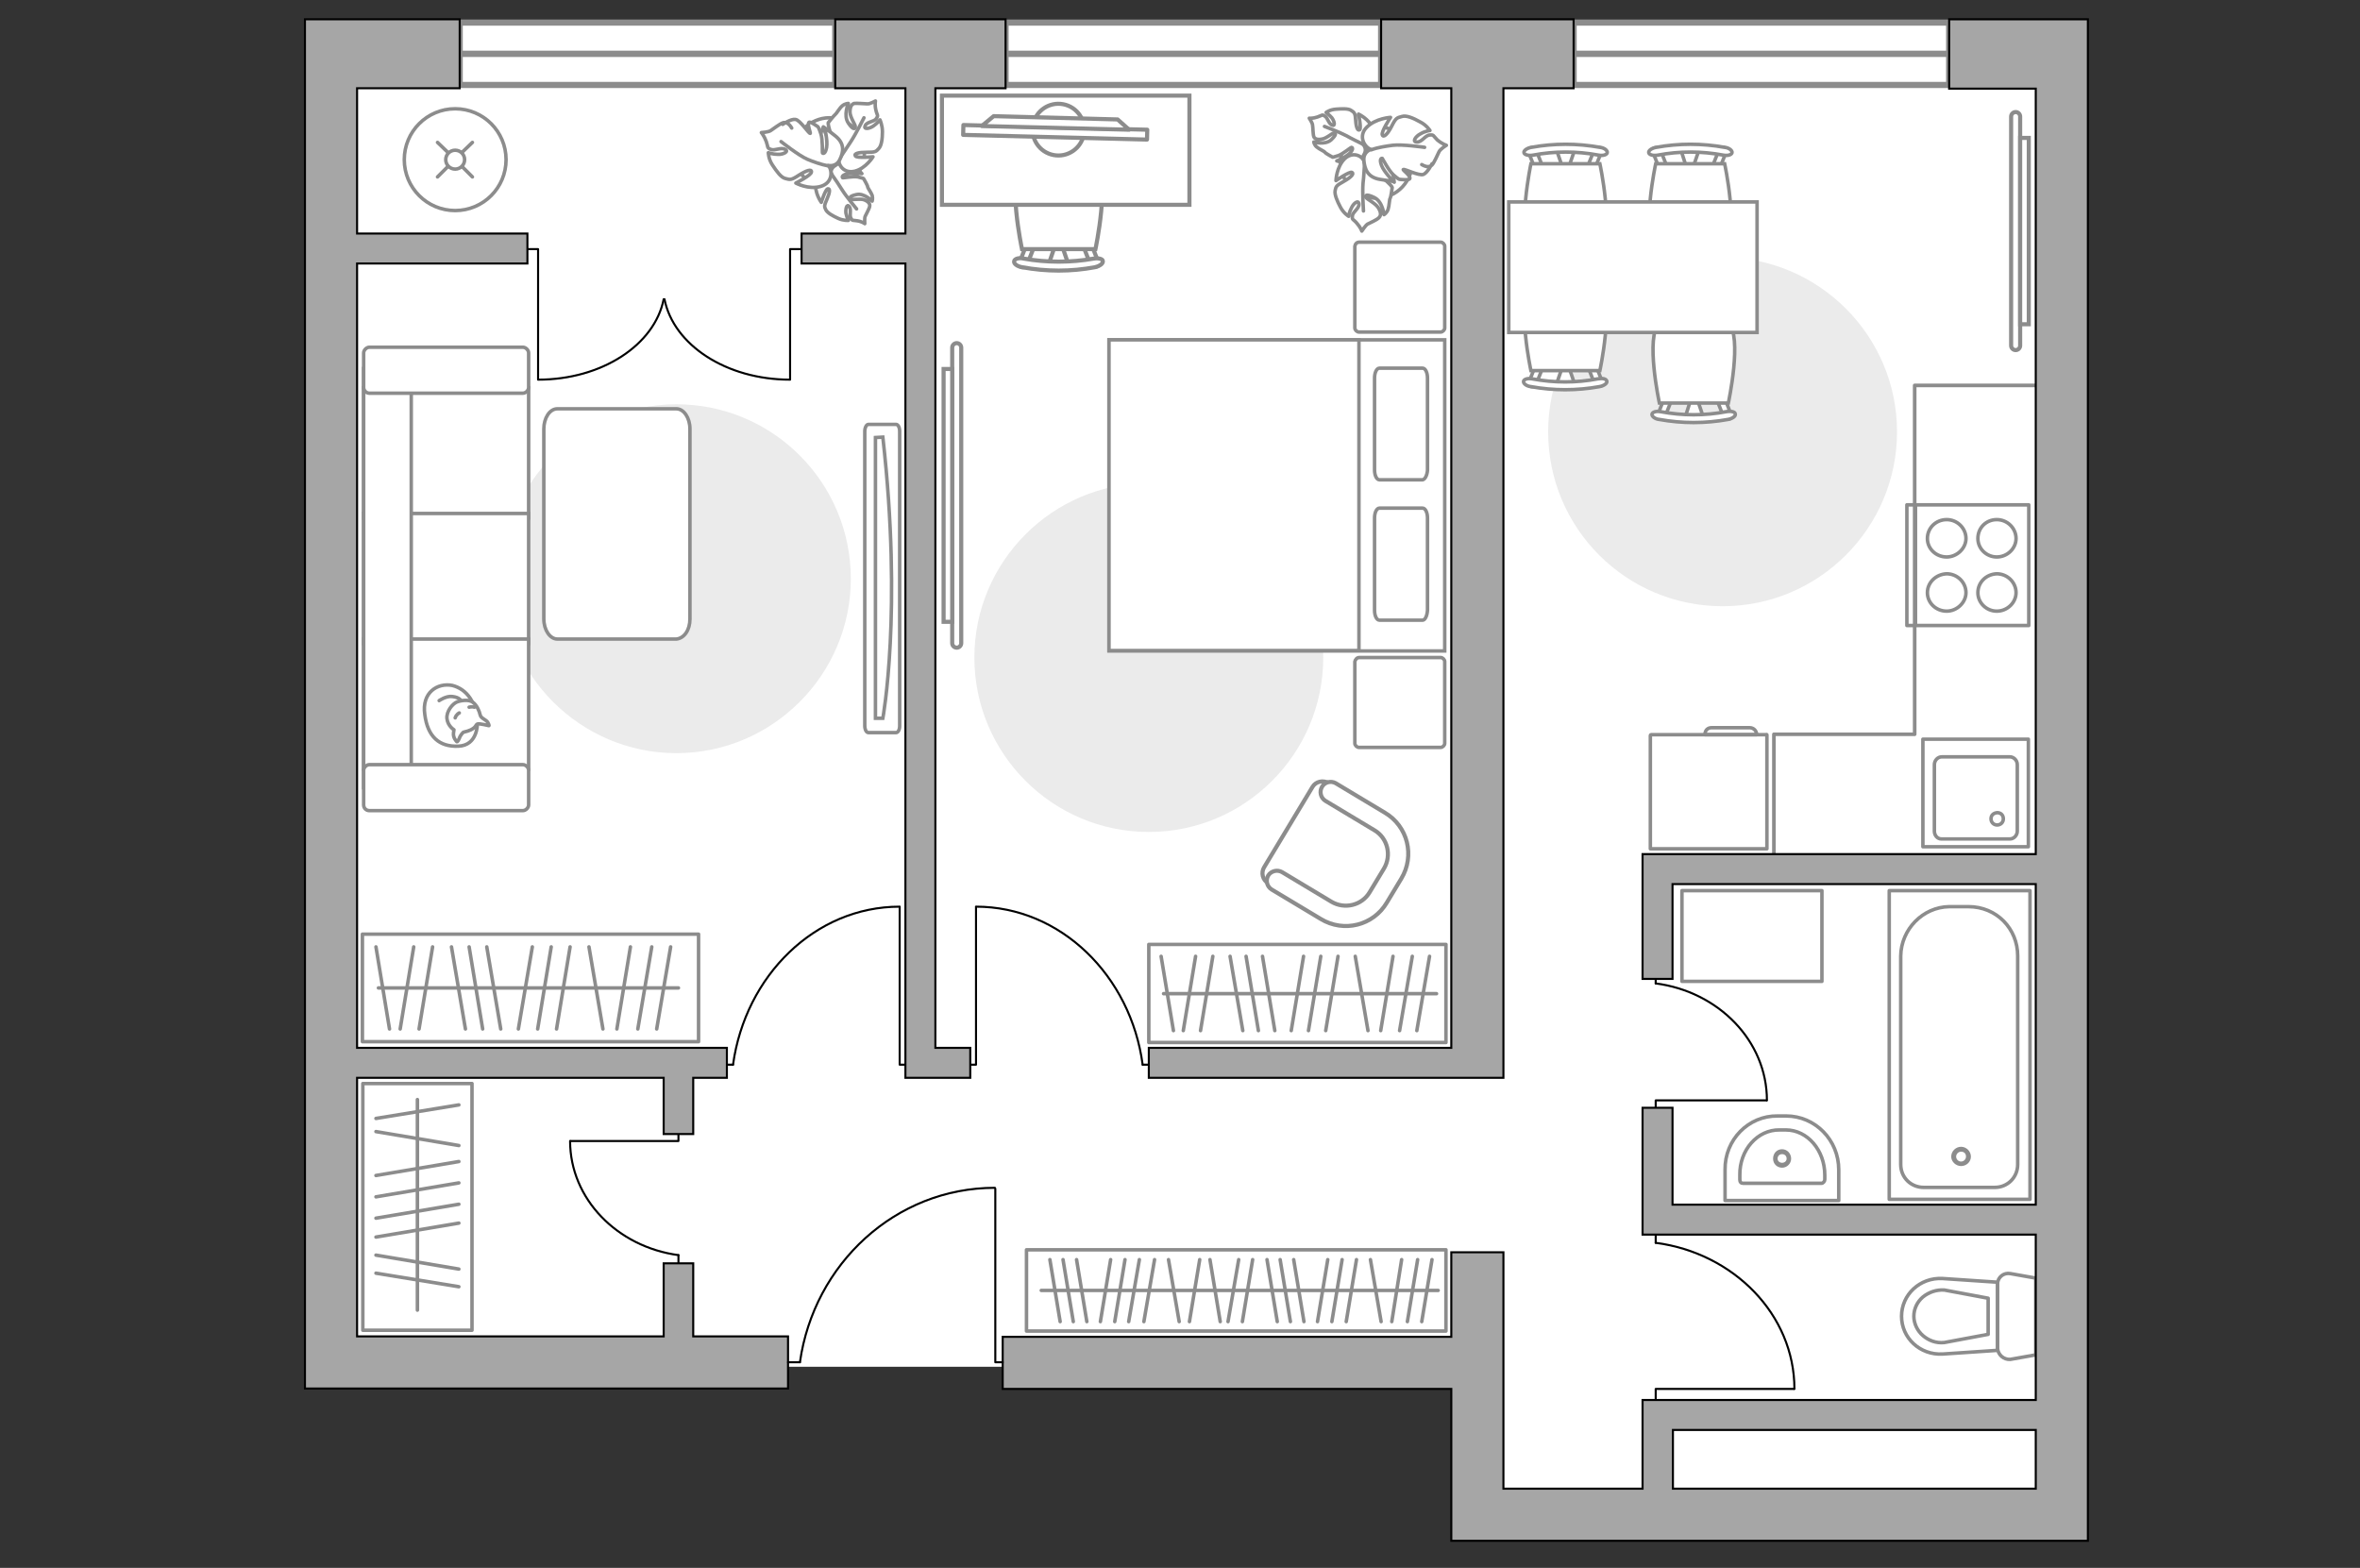 <?xml version="1.0" encoding="utf-8"?>
<!-- Generator: Adobe Illustrator 25.1.0, SVG Export Plug-In . SVG Version: 6.00 Build 0)  -->
<svg version="1.1" id="Слой_1" xmlns="http://www.w3.org/2000/svg" xmlns:xlink="http://www.w3.org/1999/xlink" x="0px" y="0px"
	 viewBox="0 0 575 382" style="enable-background:new 0 0 575 382;" xml:space="preserve">
<rect x="0" y="0" width="575" height="382" fill="#333333" stroke="none"/>
<style type="text/css">
	.st0{fill:#FFFFFF;}
	.st1{fill:#FFFFFF;stroke:#8C8C8C;stroke-width:1.5;stroke-linecap:round;stroke-miterlimit:10;}
	.st2{fill:none;stroke:#8C8C8C;stroke-width:0.883;stroke-linecap:round;stroke-linejoin:round;stroke-miterlimit:10;}
	.st3{fill:none;stroke:#8C8C8C;stroke-width:0.854;stroke-linecap:round;stroke-linejoin:round;stroke-miterlimit:10;}
	.st4{fill:#EBEBEB;}
	.st5{fill:#FFFFFF;stroke:#8C8C8C;stroke-width:0.854;stroke-miterlimit:10;}
	.st6{fill:#FFFFFF;stroke:#8C8C8C;stroke-width:0.854;stroke-linecap:round;stroke-linejoin:round;stroke-miterlimit:10;}
	.st7{fill:#FFFFFF;stroke:#8C8C8C;stroke-miterlimit:10;}
	.st8{fill:#FFFFFF;stroke:#8C8C8C;stroke-linecap:round;stroke-linejoin:round;stroke-miterlimit:10;}
	.st9{fill:#FFFFFF;stroke:#8C8C8C;stroke-width:1;stroke-linecap:round;stroke-linejoin:round;stroke-miterlimit:10.001;}
	.st10{fill:none;stroke:#000000;stroke-width:0.5;stroke-linecap:round;stroke-linejoin:round;stroke-miterlimit:10;}
	.st11{fill:#8C8C8C;}
	.st12{fill:#A6A6A6;stroke:#000000;stroke-width:0.5;stroke-miterlimit:10;}
	.st13{fill:none;stroke:#8C8C8C;stroke-width:1.07;stroke-linecap:round;stroke-linejoin:round;stroke-miterlimit:10;}
	.st14{fill:none;stroke:#8C8C8C;stroke-linecap:round;stroke-linejoin:round;stroke-miterlimit:10;}
	.st15{fill:none;stroke:#8C8C8C;stroke-width:1.461;stroke-linecap:round;stroke-linejoin:round;stroke-miterlimit:10;}
</style>
<g id="bg">
	<polygon class="st0" points="76.6,14.3 76.6,333 356.7,333 356.7,368.1 500.3,368.1 500.3,333 500.3,297 500.3,14.3 	"/>
</g>
<g id="windows">
	<g>
		<g>
			<g>
				<path id="Vector_118_3_" class="st1" d="M112,13.1v7.6h91.5v-7.6H112z"/>
				<path id="Vector_124_3_" class="st1" d="M112,5.5v7.6h91.5V5.5H112z"/>
			</g>
		</g>
	</g>
	<g>
		<g>
			<g>
				<path id="Vector_118_2_" class="st1" d="M245,13.1v7.6h91.5v-7.6H245z"/>
				<path id="Vector_124_2_" class="st1" d="M245,5.5v7.6h91.5V5.5H245z"/>
			</g>
		</g>
	</g>
	<g>
		<g>
			<g>
				<path id="Vector_118_1_" class="st1" d="M383.4,13.1v7.6h91.5v-7.6H383.4z"/>
				<path id="Vector_124_1_" class="st1" d="M383.4,5.5v7.6h91.5V5.5H383.4z"/>
			</g>
		</g>
	</g>
</g>
<g id="furniture">
	<g>
		<path id="Vector_148_2_" class="st2" d="M432.2,210.3v-31.4h34.3v-85H496"/>
		<g>
			<path id="Vector_8_2_" class="st3" d="M430.2,179h-27.9c0,0-0.2,0-0.2,0.2v27.6h28.4v-27.7C430.5,179,430.5,178.9,430.2,179z"/>
			<path id="Vector_9_2_" class="st3" d="M415.4,179H428c0-1-0.8-1.7-1.7-1.7H417C416.1,177.3,415.4,177.9,415.4,179z"/>
		</g>
	</g>
	<path id="Vector_96_5_" class="st4" d="M377.2,105.2c0-23.4,19-42.5,42.5-42.5c23.4,0,42.5,19.1,42.5,42.5s-19,42.5-42.5,42.5
		S377.2,128.7,377.2,105.2z"/>
	<g>
		<g id="Group_6_1_">
			<g id="Group_7_1_">
				<path id="Vector_15_1_" class="st5" d="M409.5,36.4l1.5,4.7h1.4l1.6-4.7H409.5z"/>
			</g>
			<g id="Group_8_1_">
				<path id="Vector_16_1_" class="st5" d="M418.4,41c0.4,0,0.8-0.2,0.8-0.5l1.5-3.8c0.1-0.4-0.2-0.7-0.7-0.8s-1,0.1-1.1,0.4
					l-1.5,3.8c-0.1,0.4,0.2,0.7,0.7,0.8C418.2,41,418.3,41,418.4,41z"/>
			</g>
			<g id="Group_9_1_">
				<path id="Vector_17_1_" class="st5" d="M405.1,41c0.1,0,0.1,0,0.2,0c0.6-0.1,0.8-0.4,0.7-0.8l-1.5-3.8c-0.2-0.3-0.7-0.5-1.2-0.4
					c-0.6,0.1-0.8,0.4-0.7,0.8l1.5,3.8C404.3,40.8,404.6,41,405.1,41z"/>
			</g>
			<path id="Vector_18_1_" class="st5" d="M403.4,59.5c3,3,13.8,3,16.8,0c3.5-3.4,0-19.6,0-19.6h-16.8
				C403.4,39.9,399.9,56.1,403.4,59.5z"/>
			<path id="Vector_19_1_" class="st5" d="M403.9,37.8c5.2-1,10.7-1,16,0c1.1,0.2,2-0.1,2.1-0.6s-0.7-1.2-1.8-1.3
				c-5.5-1-11.2-1-16.7,0c-1.1,0.2-1.9,0.8-1.8,1.3C401.8,37.7,402.7,38,403.9,37.8z"/>
		</g>
		<g id="Group_2_2_">
			<g id="Group_3_2_">
				<path id="Vector_10_2_" class="st5" d="M379.2,36.4l1.6,4.7h1.3l1.6-4.7H379.2z"/>
			</g>
			<g id="Group_4_2_">
				<path id="Vector_11_2_" class="st5" d="M388,41c0.4,0,0.8-0.2,0.8-0.5l1.5-3.8c0.1-0.4-0.2-0.7-0.7-0.8s-1,0.1-1.1,0.4l-1.5,3.8
					c-0.1,0.4,0.2,0.7,0.7,0.8C387.9,41,388,41,388,41z"/>
			</g>
			<g id="Group_5_2_">
				<path id="Vector_12_2_" class="st5" d="M374.8,41c0.1,0,0.1,0,0.2,0c0.6-0.1,0.8-0.4,0.7-0.8l-1.5-3.8c-0.2-0.3-0.7-0.5-1.2-0.4
					c-0.6,0.1-0.8,0.4-0.7,0.8l1.5,3.8C374,40.8,374.4,41,374.8,41z"/>
			</g>
			<path id="Vector_13_2_" class="st5" d="M373,59.5c3,3,13.8,3,16.8,0c3.5-3.4,0-19.6,0-19.6H373C373,39.9,369.6,56.1,373,59.5z"/>
			<path id="Vector_14_2_" class="st5" d="M373.5,37.8c5.2-1,10.7-1,16,0c1.1,0.2,2-0.1,2.1-0.6s-0.7-1.2-1.8-1.3
				c-5.5-1-11.2-1-16.7,0c-1.1,0.2-1.9,0.8-1.8,1.3S372.4,38,373.5,37.8z"/>
		</g>
		<g id="Group_14_2_">
			<g id="Group_15_2_">
				<path id="Vector_25_1_" class="st5" d="M415,101.6l-1.6-4.7h-1.3l-1.5,4.7H415z"/>
			</g>
			<g id="Group_16_2_">
				<path id="Vector_26_1_" class="st5" d="M406.1,97c-0.4,0-0.8,0.2-0.8,0.5l-1.5,3.8c-0.1,0.4,0.2,0.7,0.7,0.8s1-0.1,1.1-0.4
					l1.5-3.8c0.1-0.4-0.2-0.7-0.7-0.8C406.3,97,406.1,97,406.1,97z"/>
			</g>
			<g id="Group_17_2_">
				<path id="Vector_27_1_" class="st5" d="M419.4,97.1c-0.1,0-0.1,0-0.2,0c-0.6,0.1-0.8,0.4-0.7,0.8l1.5,3.8
					c0.2,0.3,0.7,0.5,1.2,0.4c0.6-0.1,0.8-0.4,0.7-0.8l-1.5-3.8C420.2,97.2,419.8,97,419.4,97.1z"/>
			</g>
			<path id="Vector_28_2_" class="st5" d="M421.1,78.6c-3-3-13.8-3-16.8,0c-3.5,3.4,0,19.6,0,19.6h16.8
				C421.1,98.2,424.6,82,421.1,78.6z"/>
			<path id="Vector_29_2_" class="st5" d="M420.6,100.3c-5.2,1-10.7,1-16,0c-1.1-0.2-2,0.1-2.1,0.6s0.7,1.2,1.8,1.3
				c5.5,1,11.2,1,16.7,0c1.1-0.2,1.9-0.8,1.8-1.3C422.8,100.3,421.7,100.1,420.6,100.3z"/>
		</g>
		<g id="Group_18_2_">
			<g id="Group_19_2_">
				<path id="Vector_30_2_" class="st5" d="M383.7,93.7l-1.6-4.7h-1.3l-1.6,4.7H383.7z"/>
			</g>
			<g id="Group_20_2_">
				<path id="Vector_31_2_" class="st5" d="M374.7,89.1c-0.4,0-0.8,0.2-0.8,0.5l-1.5,3.8c-0.1,0.4,0.2,0.7,0.7,0.8s1-0.1,1.1-0.4
					l1.5-3.8c0.1-0.4-0.2-0.7-0.7-0.8C374.9,89.1,374.9,89.1,374.7,89.1z"/>
			</g>
			<g id="Group_21_2_">
				<path id="Vector_32_2_" class="st5" d="M388,89.1c-0.1,0-0.1,0-0.2,0c-0.6,0.1-0.8,0.4-0.7,0.8l1.5,3.8c0.2,0.3,0.7,0.5,1.2,0.4
					c0.6-0.1,0.8-0.4,0.7-0.8l-1.5-3.8C388.8,89.2,388.5,89.1,388,89.1z"/>
			</g>
			<path id="Vector_33_2_" class="st5" d="M389.8,70.7c-3-3-13.8-3-16.8,0c-3.5,3.4,0,19.6,0,19.6h16.8
				C389.8,90.3,393.3,74.1,389.8,70.7z"/>
			<path id="Vector_34_2_" class="st5" d="M389.3,92.3c-5.2,1-10.7,1-16,0c-1.1-0.2-2,0.1-2.1,0.6s0.7,1.2,1.8,1.3
				c5.5,1,11.2,1,16.7,0c1.1-0.2,1.9-0.8,1.8-1.3C391.4,92.3,390.5,92.1,389.3,92.3z"/>
		</g>
		<path id="Vector_35_1_" class="st5" d="M428.1,49.2h-60.5V81h48.9h11.6V49.2L428.1,49.2z"/>
		<path id="kitchen_4_" class="st3" d="M405.2,67.6"/>
	</g>
	<path id="Vector_96_4_" class="st4" d="M122.3,141c0,23.4,19.1,42.5,42.5,42.5s42.5-19.1,42.5-42.5s-19-42.5-42.5-42.5
		C141.4,98.5,122.3,117.6,122.3,141z"/>
	<g>
		<path id="Vector_54_2_" class="st5" d="M88.6,94.5v31.7h40.2V94.5H88.6z"/>
		<path id="Vector_55_2_" class="st5" d="M88.6,125.1v31.7h40.2v-31.7C128.8,125.1,88.6,125.1,88.6,125.1z"/>
		<path id="Vector_56_2_" class="st5" d="M88.6,155.7v31.7h40.2v-31.7H88.6z"/>
		<path id="Vector_57_2_" class="st5" d="M100.2,92.9l-11.6-3v102h11.6V92.9z"/>
		<path id="Vector_58_2_" class="st5" d="M90,95.8h37.4c0.7,0,1.4-0.7,1.4-1.4V86c0-0.7-0.7-1.4-1.4-1.4H90c-0.7,0-1.4,0.7-1.4,1.4
			v8.4C88.6,95.1,89.2,95.8,90,95.8z"/>
		<path id="Vector_59_2_" class="st5" d="M90,197.5h37.4c0.7,0,1.4-0.7,1.4-1.4v-8.4c0-0.7-0.7-1.4-1.4-1.4H90
			c-0.7,0-1.4,0.7-1.4,1.4v8.4C88.6,196.9,89.2,197.5,90,197.5z"/>
		<g>
			<path class="st6" d="M116.3,176.4c0,0,0.1,5.2-4.6,5.4s-7.5-2.3-8.2-7.7c-0.8-5.4,3.1-7.8,6.7-7.1
				C113.8,167.9,116.2,171.3,116.3,176.4z"/>
			<path class="st6" d="M112.9,178.4c0,0-0.7,0.6-1,1.5c-0.4,1-0.6,0.8-0.6,0.8s-1-0.9-0.8-2.2c0.1-0.7,0.1-0.7,0.1-0.7
				s-1.5-0.9-1.7-2.7s1.4-3.7,2.5-4.1s2.9-0.6,3.8,0.1c1,0.7,1.6,2.2,1.8,3.1s1.5,1.1,1.9,1.9c0.4,0.8,0.2,0.7,0.2,0.7
				s-2.4-0.6-2.8-0.4C115.8,176.6,116.1,177.7,112.9,178.4z"/>
			<path class="st6" d="M111.9,173.7c0,0-0.7,0.3-1,1.2"/>
			<path class="st6" d="M114.3,172.3c0,0,0.7-0.2,1.3,0"/>
			<path class="st3" d="M112.3,170.7c0,0-0.3-0.8-2.1-1c-1.5-0.2-3.2,1-3.2,1"/>
		</g>
	</g>
	<path id="Vector_84_2_" class="st5" d="M168.1,150.8v-46.3c0-2.7-1.5-4.9-3.3-4.9h-29c-1.9,0-3.3,2.3-3.3,4.9v46.3
		c0,2.7,1.5,4.9,3.3,4.9h29C166.7,155.5,168.1,153.5,168.1,150.8z"/>
	<g>
		<g>
			<path class="st5" d="M219.2,176.9v-71.8c0-1-0.4-1.7-0.9-1.7h-6.7c-0.5,0-0.9,0.8-0.9,1.7v71.7c0,1,0.4,1.7,0.9,1.7h6.7
				C218.8,178.5,219.2,177.8,219.2,176.9z"/>
			<path id="Vector_103_4_" class="st5" d="M213.3,106.6V175h1.8c0,0,4.8-25.9,0-68.5L213.3,106.6z"/>
		</g>
	</g>
	<path id="Vector_96_1_" class="st4" d="M322.4,160.2c0-23.4-19.1-42.5-42.5-42.5s-42.5,19.1-42.5,42.5s19,42.5,42.5,42.5
		S322.4,183.6,322.4,160.2z"/>
	<g>
		<path id="Vector_60_4_" class="st5" d="M205.4,45.1c4.3-1.8,6.4-6.8,4.5-11.2c-1.8-4.3-6.8-6.4-11.2-4.5
			c-4.3,1.8-6.4,6.8-4.5,11.2C196.1,45,201.1,47,205.4,45.1z"/>
		<path class="st6" d="M202.6,42.7c0,0-0.6-1.4,0.8-2.3c1.4-1,2.9-1.5,4.7,0.1s1.9,1.8,1.9,1.8s-2.6-0.3-3.8,0.1s-1,0.8-0.9,0.9
			c0.1,0.1,2.5-0.4,3.7-0.2c1.2,0.3,1.4,0.4,1.4,0.4s1,1.7,1,2s0.8,1.3,1.1,2.1c0.2,0.8,0,1.4,0,1.4s-1.9-2-3.8-1.6
			s-1.7,0.9-1.4,1.1c0.4,0.3,2.3-0.2,3.3,0.2s1.4,1,1.3,1.5c0,0.5-0.9,2-1.1,2.5c-0.2,0.4-0.1,1.8-0.1,1.8s-0.6-0.5-1.8-0.7
			s-1.2,0.1-1.6-0.7c-0.4-0.7,0.2-2.1-0.4-2.8c-0.6-0.7-0.9,0.6-0.8,1.6c0.2,1,0.6,1.8,0.6,1.8s-1.2,0.1-2.5-0.5s-2.6-1.3-3-2.1
			s-0.4-1,0.3-2.6s0.8-2.6,0.2-2.5s-1.6,3.3-1.6,3.3s-1.7-2.3-1.3-4.7C199.3,42.2,201.8,41.9,202.6,42.7z"/>
		<path class="st3" d="M208.7,50.9c0,0-2.5-3-3.5-4.6c-0.6-1-1.9-2.9-2.4-3.6c-0.7-1.2-1.1-2.5-1.1-3.8"/>
		<path class="st6" d="M204.4,38.6c0,0-1.2,1.3-2.9,0.2s-2.9-2.4-2-5.1c1-2.6,1.1-2.8,1.1-2.8s0.8,2.8,1.9,4
			c1.1,1.1,1.5,0.8,1.5,0.6s-1.5-2.5-1.9-3.9s-0.3-1.7-0.3-1.7s1.4-1.8,1.7-2s1-1.5,1.7-2.1s1.5-0.6,1.5-0.6s-1.3,2.9,0,4.8
			c1.2,1.8,1.7,1.4,1.7,0.9c0.1-0.4-1.3-2.3-1.3-3.6c0-1.3,0.4-1.9,1-2.1c0.6-0.1,2.6,0.1,3.2,0.1c0.6,0.1,2-0.7,2-0.7
			s-0.2,0.9,0.1,2.2c0.3,1.4,0.7,1.2,0.1,2.1c-0.5,0.8-2.2,0.7-2.7,1.7s1,0.8,2,0.1s1.6-1.5,1.6-1.5s0.6,1.3,0.6,2.9
			s-0.2,3.4-0.9,4.1c-0.7,0.8-0.9,0.9-2.9,0.9s-3.2,0.3-2.8,0.9s4.3,0.2,4.3,0.2s-1.7,2.8-4.4,3.5C205.5,42.4,204.1,40,204.4,38.6z"
			/>
		<path class="st3" d="M210.5,28.7c0,0-2,4-3.2,5.8c-0.7,1.1-2.2,3.3-2.8,4.2c-0.9,1.3-2.2,2.2-3.6,2.9"/>
		<g>
			<path class="st6" d="M192.9,31.2c-0.7-1.2-1.5-1.5-2.1-1.3c-0.7,0.2-2.4,1.5-3,1.9c-0.5,0.4-2.3,0.5-2.3,0.5s0.7,0.8,1.2,2.2
				s0.1,1.5,1.1,1.9s2.5-0.6,3.5,0c1,0.5-0.5,1.3-1.8,1.2c-1.3,0-2.3-0.4-2.3-0.4s0,1.5,1,3s2.1,3.1,3.2,3.3
				c1.1,0.3,1.4,0.4,3.2-0.8c1.9-1.2,3.2-1.6,3.1-0.8c0,0.8-3.8,2.7-3.8,2.7s3.1,1.7,6.1,0.8s2.8-4,1.8-5.1c0,0,1.9,0.5,2.8-1.4
				c0.9-1.8,1.3-3.9-1.1-5.8c-2.4-1.9-2.6-2-2.6-2s0.8,3.1,0.5,4.8s-0.9,1.5-1,1.4s0.1-3.2-0.4-4.7s-0.7-1.7-0.7-1.7
				s-1.9-1.4-2.2-1.1c-0.5,0.5,0.5,2.7,0.3,2.7c-0.4,0-2.5-3.3-3.6-3.4c-1.1-0.2-3.1,1.2-3.1,1.2"/>
			<path class="st3" d="M190.3,34.5c0,0,4.3,3.4,6.4,4.3c1.4,0.6,3.4,1.3,5,1.6"/>
		</g>
	</g>
	<g>
		<path id="Vector_60_1_" class="st5" d="M328.4,34.3c-2.9,3.8-2.2,9.3,1.7,12.2c3.8,2.9,9.3,2.2,12.2-1.7c2.9-3.8,2.2-9.3-1.7-12.2
			C336.7,29.6,331.3,30.4,328.4,34.3z"/>
		<path class="st6" d="M331.9,35c0,0,1.3,1,0.5,2.5c-0.7,1.5-1.8,2.8-4.2,2.3c-2.3-0.5-2.5-0.6-2.5-0.6s2.4-1,3.3-2s0.4-1.3,0.3-1.3
			c-0.2,0-2.1,1.6-3.2,2c-1.2,0.4-1.4,0.4-1.4,0.4s-1.7-0.9-1.9-1.2s-1.3-0.7-2-1.3c-0.6-0.5-0.7-1.2-0.7-1.2s2.7,0.8,4.2-0.5
			c1.5-1.4,1.1-1.7,0.7-1.7s-1.9,1.4-3,1.5c-1.1,0.2-1.7-0.1-1.9-0.6c-0.2-0.5-0.2-2.3-0.3-2.8c0-0.5-0.8-1.7-0.8-1.7s0.9,0.1,2-0.3
			c1.2-0.4,1.1-0.7,1.8-0.2c0.7,0.4,0.9,1.9,1.8,2.2c0.8,0.3,0.5-1-0.1-1.8c-0.7-0.8-1.4-1.3-1.4-1.3s0.9-0.7,2.4-0.8
			c1.4-0.1,3-0.2,3.7,0.3c0.8,0.5,1,0.7,1.1,2.4s0.5,2.7,1,2.3c0.4-0.5-0.3-3.8-0.3-3.8s2.6,1.2,3.5,3.5
			C335.2,33.7,333.2,35.2,331.9,35z"/>
		<path class="st3" d="M322.7,30.8c0,0,3.7,1.4,5.4,2.3c1,0.6,3.1,1.6,3.9,2c1.2,0.6,2.2,1.5,2.9,2.7"/>
		<path class="st6" d="M332.4,39.6c0,0,0.5-1.8,2.5-1.7s3.8,0.7,4.3,3.5s0.5,3,0.5,3s-2.2-2.1-3.7-2.6s-1.7,0.1-1.6,0.2
			s2.7,1.3,3.7,2.4c1.1,1,1.1,1.3,1.1,1.3s-0.3,2.3-0.5,2.6s-0.2,1.8-0.5,2.7s-1,1.3-1,1.3s-0.3-3.2-2.4-4.2s-2.2-0.4-2,0
			s2.3,1.4,3,2.5s0.7,1.9,0.2,2.4c-0.4,0.5-2.2,1.3-2.8,1.6c-0.5,0.3-1.4,1.7-1.4,1.7s-0.3-0.9-1.2-1.9c-0.9-1.1-1.2-0.7-1.1-1.8
			c0.1-1,1.7-1.8,1.6-2.9c-0.1-1.1-1.3-0.2-1.8,0.9c-0.6,1.1-0.7,2.1-0.7,2.1s-1.2-0.7-2-2.2s-1.5-3.1-1.3-4.1s0.3-1.2,2.1-2.2
			s2.6-1.9,2-2.2s-3.9,2-3.9,2s0.1-3.3,2.1-5.3C329.7,36.7,332.2,38.1,332.4,39.6z"/>
		<path class="st3" d="M332.2,51.4c0,0-0.3-4.6-0.1-6.8c0.2-1.4,0.3-4.1,0.4-5.2c0.1-1.6,0.8-3.1,1.7-4.4"/>
		<g>
			<path class="st6" d="M346.4,40.1c1.2,0.7,2,0.6,2.5,0.1s1.4-2.6,1.7-3.2c0.3-0.7,1.8-1.6,1.8-1.6s-1-0.3-2.2-1.3
				c-1.1-1.1-0.8-1.3-1.9-1.2s-1.9,1.8-3.1,1.7c-1.2,0-0.3-1.4,0.9-2c1.2-0.7,2.3-0.8,2.3-0.8s-0.8-1.3-2.4-2.1
				c-1.6-0.9-3.4-1.7-4.5-1.3c-1.1,0.3-1.4,0.3-2.4,2.3s-2,2.9-2.3,2.2c-0.4-0.7,2-4.3,2-4.3s-3.6,0.2-5.8,2.4s-0.5,4.9,1,5.4
				c0,0-1.9,0.6-1.7,2.7s0.9,4.1,3.9,4.6c3.1,0.5,3.3,0.5,3.3,0.5s-2.3-2.3-2.9-3.9c-0.6-1.6,0-1.8,0.2-1.7c0.1,0.1,1.5,2.9,2.7,4
				s1.5,1.1,1.5,1.1s2.4,0.3,2.5-0.2c0.2-0.7-1.8-2.1-1.6-2.2c0.3-0.2,3.8,1.6,4.9,1.2c1-0.4,2.1-2.6,2.1-2.6"/>
			<path class="st3" d="M347.1,35.9c0,0-5.5-0.8-7.8-0.5c-1.5,0.2-3.6,0.5-5.2,1.1"/>
		</g>
	</g>
	<g>
		<path id="Vector_97_4_" class="st6" d="M330.1,161.2v19.9c0,0.5,0.5,1,1,1H351c0.5,0,1-0.5,1-1v-19.9c0-0.5-0.5-1-1-1h-19.8
			C330.6,160.2,330.2,160.7,330.1,161.2z"/>
		<path id="Vector_97_1_" class="st6" d="M330.1,60v19.9c0,0.5,0.5,1,1,1H351c0.5,0,1-0.5,1-1V60c0-0.5-0.5-1-1-1h-19.8
			C330.6,59,330.2,59.4,330.1,60z"/>
		<g>
			<path id="Vector_98_2_" class="st5" d="M270.2,82.8v75.8H352V82.8H270.2L270.2,82.8z"/>
			<path id="Vector_99_2_" class="st5" d="M270.2,158.5V82.8h60.9v66.8v8.9h-8.3H270.2L270.2,158.5z"/>
			<path id="Vector_100_2_" class="st3" d="M347.8,114.6V92.1c0-1.3-0.5-2.4-1.2-2.4h-10.5c-0.7,0-1.2,1.1-1.2,2.4v22.4
				c0,1.3,0.5,2.4,1.2,2.4h10.5C347.2,116.8,347.7,115.8,347.8,114.6z"/>
			<path id="Vector_101_2_" class="st3" d="M347.8,148.7v-22.5c0-1.3-0.5-2.4-1.2-2.4h-10.5c-0.7,0-1.2,1.1-1.2,2.4v22.5
				c0,1.3,0.5,2.4,1.2,2.4h10.5C347.2,151.1,347.7,150.1,347.8,148.7z"/>
		</g>
	</g>
	<g>
		<rect x="88.3" y="227.6" class="st3" width="81.9" height="26.2"/>
		<line class="st3" x1="150.3" y1="250.7" x2="153.6" y2="230.7"/>
		<line class="st3" x1="146.9" y1="250.7" x2="143.5" y2="230.7"/>
		<line class="st3" x1="135.6" y1="250.7" x2="138.9" y2="230.7"/>
		<line class="st3" x1="131" y1="250.7" x2="134.3" y2="230.7"/>
		<line class="st3" x1="160" y1="250.7" x2="163.4" y2="230.7"/>
		<line class="st3" x1="155.4" y1="250.7" x2="158.8" y2="230.7"/>
		<line class="st3" x1="126.3" y1="250.7" x2="129.7" y2="230.7"/>
		<line class="st3" x1="117.6" y1="250.7" x2="114.3" y2="230.7"/>
		<line class="st3" x1="122" y1="250.7" x2="118.6" y2="230.7"/>
		<line class="st3" x1="113.4" y1="250.7" x2="110" y2="230.7"/>
		<line class="st3" x1="102.1" y1="250.7" x2="105.4" y2="230.7"/>
		<line class="st3" x1="97.5" y1="250.7" x2="100.8" y2="230.7"/>
		<line class="st3" x1="94.9" y1="250.7" x2="91.6" y2="230.7"/>
		<line class="st3" x1="165.3" y1="240.7" x2="92.2" y2="240.7"/>
	</g>
	<g>
		<rect x="279.9" y="230.1" class="st3" width="72.4" height="23.9"/>
		<line class="st3" x1="336.4" y1="251.1" x2="339.4" y2="233"/>
		<line class="st3" x1="333.3" y1="251.1" x2="330.2" y2="233"/>
		<line class="st3" x1="323" y1="251.1" x2="326" y2="233"/>
		<line class="st3" x1="318.8" y1="251.1" x2="321.8" y2="233"/>
		<line class="st3" x1="345.2" y1="251.1" x2="348.3" y2="233"/>
		<line class="st3" x1="341" y1="251.1" x2="344.1" y2="233"/>
		<line class="st3" x1="314.6" y1="251.1" x2="317.6" y2="233"/>
		<line class="st3" x1="306.6" y1="251.1" x2="303.6" y2="233"/>
		<line class="st3" x1="310.6" y1="251.1" x2="307.6" y2="233"/>
		<line class="st3" x1="302.8" y1="251.1" x2="299.7" y2="233"/>
		<line class="st3" x1="292.5" y1="251.1" x2="295.5" y2="233"/>
		<line class="st3" x1="288.3" y1="251.1" x2="291.3" y2="233"/>
		<line class="st3" x1="285.9" y1="251.1" x2="282.9" y2="233"/>
		<line class="st3" x1="350" y1="242.1" x2="283.5" y2="242.1"/>
	</g>
	<g>
		<rect x="250.1" y="304.5" class="st3" width="102.2" height="19.8"/>
		<line class="st3" x1="339.1" y1="322" x2="341.5" y2="306.9"/>
		<line class="st3" x1="336.5" y1="322" x2="333.9" y2="306.9"/>
		<line class="st3" x1="328" y1="322" x2="330.5" y2="306.9"/>
		<line class="st3" x1="289.8" y1="322" x2="292.3" y2="306.9"/>
		<line class="st3" x1="287.3" y1="322" x2="284.7" y2="306.9"/>
		<line class="st3" x1="278.7" y1="322" x2="281.3" y2="306.9"/>
		<line class="st3" x1="324.5" y1="322" x2="327" y2="306.9"/>
		<line class="st3" x1="346.4" y1="322" x2="348.9" y2="306.9"/>
		<line class="st3" x1="342.9" y1="322" x2="345.4" y2="306.9"/>
		<line class="st3" x1="321" y1="322" x2="323.5" y2="306.9"/>
		<line class="st3" x1="314.4" y1="322" x2="311.9" y2="306.9"/>
		<line class="st3" x1="317.7" y1="322" x2="315.2" y2="306.9"/>
		<line class="st3" x1="311.2" y1="322" x2="308.7" y2="306.9"/>
		<line class="st3" x1="275" y1="322" x2="277.6" y2="306.9"/>
		<line class="st3" x1="271.6" y1="322" x2="274.1" y2="306.9"/>
		<line class="st3" x1="268.1" y1="322" x2="270.6" y2="306.9"/>
		<line class="st3" x1="261.5" y1="322" x2="259" y2="306.9"/>
		<line class="st3" x1="264.8" y1="322" x2="262.3" y2="306.9"/>
		<line class="st3" x1="258.3" y1="322" x2="255.8" y2="306.9"/>
		<line class="st3" x1="302.7" y1="322" x2="305.2" y2="306.9"/>
		<line class="st3" x1="299.2" y1="322" x2="301.8" y2="306.9"/>
		<line class="st3" x1="297.3" y1="322" x2="294.8" y2="306.9"/>
		<line class="st3" x1="350.4" y1="314.4" x2="253.7" y2="314.4"/>
	</g>
	<g>
		<rect x="88.4" y="264" class="st3" width="26.6" height="60.1"/>
		<line class="st3" x1="91.6" y1="310.2" x2="111.8" y2="313.5"/>
		<line class="st3" x1="91.6" y1="291.6" x2="111.8" y2="288.2"/>
		<line class="st3" x1="91.6" y1="296.8" x2="111.8" y2="293.4"/>
		<line class="st3" x1="91.6" y1="301.4" x2="111.8" y2="298"/>
		<line class="st3" x1="91.6" y1="286.4" x2="111.8" y2="283"/>
		<line class="st3" x1="91.6" y1="275.7" x2="111.8" y2="279.1"/>
		<line class="st3" x1="91.6" y1="305.8" x2="111.8" y2="309.2"/>
		<line class="st3" x1="91.6" y1="272.5" x2="111.8" y2="269.2"/>
		<line class="st3" x1="101.7" y1="319.2" x2="101.7" y2="267.9"/>
	</g>
	<g>
		<path class="st7" d="M232,84.7c0-0.6,0.5-1.1,1.1-1.1s1.1,0.5,1.1,1.1v72c0,0.6-0.5,1.1-1.1,1.1s-1.1-0.5-1.1-1.1V84.7z"/>
		<rect x="229.9" y="89.9" class="st7" width="2.1" height="61.6"/>
	</g>
	<g>
		<path class="st7" d="M492.2,84.2c0,0.6-0.5,1.1-1.1,1.1s-1.1-0.5-1.1-1.1V28.4c0-0.6,0.5-1.1,1.1-1.1s1.1,0.5,1.1,1.1V84.2z"/>
		<rect x="492.2" y="33.6" class="st7" width="2.1" height="45.4"/>
	</g>
	<g>
		<circle class="st6" cx="110.9" cy="38.9" r="12.4"/>
		<line class="st3" x1="112.6" y1="40.6" x2="115.1" y2="43.1"/>
		<circle class="st6" cx="110.9" cy="38.9" r="2.3"/>
		<line class="st3" x1="106.6" y1="34.7" x2="109.1" y2="37.1"/>
		<line class="st3" x1="112.6" y1="37.1" x2="115.1" y2="34.7"/>
		<line class="st3" x1="106.6" y1="43.1" x2="109.1" y2="40.6"/>
	</g>
	<g id="Group_2_6_">
		<g id="Group_3_6_">
			<path id="Vector_10_6_" class="st7" d="M255.5,64.4l1.7-5h1.4l1.7,5H255.5z"/>
		</g>
		<g id="Group_4_6_">
			<path id="Vector_11_6_" class="st7" d="M251.1,59.6c0.5,0.1,0.9,0.5,0.7,0.9l-1.6,4.1c-0.1,0.3-0.6,0.6-1.2,0.5
				c-0.5-0.1-0.9-0.5-0.7-0.9l1.6-4.1c0-0.3,0.4-0.6,0.9-0.6C250.9,59.5,251,59.5,251.1,59.6z"/>
		</g>
		<g id="Group_5_6_">
			<path id="Vector_12_6_" class="st7" d="M266.1,60l1.6,4.1c0.2,0.4-0.1,0.8-0.7,0.9s-1.1-0.1-1.3-0.5l-1.6-4.1
				c-0.2-0.4,0.1-0.8,0.7-0.9c0.1,0,0.2,0,0.3,0C265.5,59.5,265.9,59.8,266.1,60z"/>
		</g>
		<path id="Vector_13_6_" class="st7" d="M266.9,60.7H249c0,0-3.7-17.3,0-21c3.1-3.2,14.7-3.2,17.9,0
			C270.6,43.4,266.9,60.7,266.9,60.7z"/>
		<path id="Vector_14_6_" class="st7" d="M268.7,63.6c0.1,0.6-0.7,1.2-1.9,1.5c-5.8,1.1-11.9,1.1-17.8,0c-1.2-0.2-2.1-0.9-1.9-1.5
			c0.1-0.5,1.1-0.9,2.3-0.6c5.6,1,11.5,1,17.1,0C267.6,62.8,268.7,63.1,268.7,63.6z"/>
	</g>
	<path id="Vector_36_2_" class="st7" d="M229.5,49.9V23.3h11.6h48.7v26.6H229.5L229.5,49.9z"/>
	<g>
		<ellipse transform="matrix(0.189 -0.982 0.982 0.189 178.099 278.871)" class="st8" cx="257.9" cy="31.6" rx="6.3" ry="6.3"/>
		<g>
			
				<rect x="255.9" y="9.9" transform="matrix(2.553910e-02 -1 1 2.553910e-02 218.229 288.508)" class="st9" width="2.4" height="44.8"/>
			<polygon class="st8" points="239.2,30.7 275.1,31.6 272.3,29.1 242.1,28.3 			"/>
		</g>
	</g>
	<g>
		<path id="Vector_37_3_" class="st7" d="M323.8,190.8l13.5,8.2c4.9,3,6.5,9.5,3.5,14.4l-3.9,6.5c-3,4.9-9.5,6.5-14.4,3.5l-13.5-8.2
			c-1.4-0.8-1.8-2.6-1-3.9l11.8-19.6C320.6,190.4,322.3,190,323.8,190.8z"/>
		<path id="Vector_38_4_" class="st7" d="M325.4,190.8l12,7.2c5.6,3.3,7.4,10.5,4,16.1l-3.5,5.8c-3.3,5.6-10.5,7.4-16.1,4l-12-7.2
			c-1.1-0.7-1.5-2.2-0.8-3.4c0.7-1.1,2.2-1.5,3.4-0.8l12,7.2c3.2,1.9,7.4,0.9,9.3-2.3l3.5-5.8c1.9-3.2,0.9-7.4-2.3-9.3l-12-7.2
			c-1.1-0.7-1.5-2.2-0.8-3.4C322.8,190.5,324.3,190.2,325.4,190.8z"/>
	</g>
	<g id="Group_34_1_">
		<path id="Vector_158_1_" class="st10" d="M237.8,221v38.4h-4.5"/>
		<path id="Vector_159_1_" class="st10" d="M282.9,259.4h-4.5"/>
		<path id="Vector_160_1_" class="st10" d="M278.4,259.4c-2.9-21.7-20-38.5-40.6-38.5"/>
	</g>
	<g id="Group_34_3_">
		<path id="Vector_158_3_" class="st10" d="M223.7,259.4h-4.5V221"/>
		<path id="Vector_159_3_" class="st10" d="M178.6,259.4h-4.5"/>
		<path id="Vector_160_3_" class="st10" d="M219.2,220.9c-20.6,0-37.6,16.8-40.6,38.5"/>
	</g>
	<g id="Group_34_4_">
		<path id="Vector_158_4_" class="st10" d="M165.3,274.9v3.1H139"/>
		<path id="Vector_159_4_" class="st10" d="M165.3,305.8v3.1"/>
		<path id="Vector_160_4_" class="st10" d="M138.9,278c0,14.1,11.5,25.8,26.4,27.8"/>
	</g>
	<g id="Group_34_5_">
		<path id="Vector_158_5_" class="st10" d="M403.4,342.4v-4h33.7"/>
		<path id="Vector_159_5_" class="st10" d="M403.4,302.8v-3.9"/>
		<path id="Vector_160_5_" class="st10" d="M437.2,338.4c0-18.1-14.8-33.1-33.8-35.6"/>
	</g>
	<g id="Group_34_6_">
		<path id="Vector_158_6_" class="st10" d="M403.4,271.3v-3.2h27"/>
		<path id="Vector_159_6_" class="st10" d="M403.4,239.6v-3.2"/>
		<path id="Vector_160_6_" class="st10" d="M430.5,268.1c0-14.5-11.8-26.5-27.1-28.5"/>
	</g>
</g>
<g id="plan">
	<g>
		<g>
			<polyline class="st10" points="198.4,60.7 192.5,60.7 192.5,92.4 			"/>
			<path class="st10" d="M192.5,92.5c-15.6,0-28.4-8.5-30.6-19.6"/>
		</g>
		<g>
			<polyline class="st10" points="125.2,60.7 131.1,60.7 131.1,92.4 			"/>
			<path class="st10" d="M131.1,92.5c15.6,0,28.4-8.5,30.6-19.6"/>
		</g>
	</g>
	<g>
		<g>
			<path id="Vector_142_1_" class="st3" d="M494.3,152.4V123h-29.7v29.4H494.3z"/>
			<g id="Group_28_1_">
				<g id="Group_29_1_">
					<path id="Vector_143_1_" class="st3" d="M481.9,131.2c0,2.5,2.1,4.5,4.6,4.5c2.6,0,4.7-2.1,4.7-4.5c0-2.5-2.1-4.6-4.7-4.6
						S481.9,128.6,481.9,131.2z"/>
					<path id="Vector_144_1_" class="st3" d="M469.6,131.2c0,2.5,2.1,4.5,4.7,4.5c2.5,0,4.7-2.1,4.7-4.5c0-2.5-2.1-4.6-4.7-4.6
						S469.6,128.6,469.6,131.2z"/>
				</g>
				<g id="Group_30_1_">
					<path id="Vector_145_1_" class="st3" d="M481.9,144.4c0,2.5,2.1,4.5,4.6,4.5c2.6,0,4.7-2.1,4.7-4.5c0-2.5-2.1-4.6-4.7-4.6
						C483.9,139.9,481.9,141.9,481.9,144.4z"/>
					<path id="Vector_146_1_" class="st3" d="M469.6,144.4c0,2.5,2.1,4.5,4.7,4.5c2.5,0,4.7-2.1,4.7-4.5c0-2.5-2.1-4.6-4.7-4.6
						C471.7,139.9,469.6,141.9,469.6,144.4z"/>
				</g>
			</g>
			<path id="Vector_147_1_" class="st3" d="M466.7,123.1v29"/>
		</g>
		<g>
			<g id="Group_27_1_">
				<path id="Vector_140_1_" class="st3" d="M494.2,180.1h-25.7v26.2h25.7V180.1z"/>
			</g>
			<g>
				<path id="Vector_139_1_" class="st3" d="M486.6,198c0.9,0,1.5,0.6,1.5,1.5s-0.7,1.5-1.5,1.5c-0.9,0-1.5-0.7-1.5-1.5
					C485.1,198.6,485.7,198.1,486.6,198z"/>
				<path id="Vector_141_1_" class="st3" d="M473,204.4h16.7c1,0,1.8-0.9,1.8-1.9v-16.2c0-1.1-0.9-1.9-1.8-1.9h-16.6
					c-1,0-1.8,0.9-1.8,1.9v16.2C471.3,203.5,472,204.4,473,204.4z"/>
			</g>
		</g>
	</g>
	<g id="Group_26_1_">
		<path id="Vector_130_1_" class="st3" d="M486.7,328.5v-15.7c0-1.6,1.5-2.8,3.1-2.5l6.2,1.1v18.7l-6.2,1.1
			C488.2,331.3,486.8,330.1,486.7,328.5z"/>
		<path id="Vector_131_1_" class="st3" d="M463.3,320.7c0-5.3,4.5-9.5,10-9.2l13.4,0.9V329l-13.4,0.9
			C467.8,330.2,463.3,326,463.3,320.7z"/>
		<path id="Vector_132_1_" class="st3" d="M484.4,316.3l-10.7-2c-1.9-0.1-3.7,0.5-5.2,1.7c-1.4,1.2-2.2,2.9-2.2,4.7
			c0,1.7,0.8,3.5,2.2,4.7c1.4,1.2,3.2,1.9,5.2,1.7l10.7-2V316.3z"/>
	</g>
	<g>
		<path id="Vector_135_2_" class="st3" d="M494.6,217v75.2h-34.3V217H494.6z"/>
		<path id="Vector_136_2_" class="st3" d="M474.9,220.9h4.7c6.9,0,12,5.4,12,12v50.8c0,3.1-2.4,5.6-5.6,5.6h-17.3
			c-3.1,0-5.6-2.4-5.6-5.6v-50.8C463.2,226.4,468.5,221,474.9,220.9z"/>
		<path class="st11" d="M480.2,281.8c0-1.3-1.1-2.4-2.4-2.4s-2.4,1.1-2.4,2.4c0,1.2,1.1,2.3,2.4,2.3
			C479.1,284.1,480.2,283.1,480.2,281.8z M476.6,281.8c0-0.6,0.5-1.2,1.2-1.2s1.2,0.4,1.2,1.2c0,0.6-0.5,1.2-1.2,1.2
			S476.6,282.4,476.6,281.8z"/>
	</g>
	<g>
		<path id="Vector_133_1_" class="st3" d="M433.6,275.3h1.5c5.3,0,9.5,5,9.5,11v1.1c0,0.4-0.4,0.9-0.8,0.9h-19.1
			c-0.5,0-0.8-0.3-0.8-0.9v-1.1C423.8,280.2,428.2,275.2,433.6,275.3z"/>
		<path id="Vector_134_1_" class="st3" d="M433.1,271.9h2.1c7,0,12.8,5.8,12.8,13.1v7.5h-27.7V285
			C420.2,277.7,426,271.8,433.1,271.9z"/>
		<path class="st11" d="M434.2,280c-1.3,0-2.2,1-2.2,2.3s1,2.2,2.2,2.2s2.2-1,2.2-2.2C436.4,281,435.4,280,434.2,280z M434.2,283.3
			c-0.6,0-1.1-0.4-1.1-1s0.4-1.1,1.1-1.1c0.6,0,1.1,0.4,1.1,1.1C435.3,282.9,434.8,283.3,434.2,283.3z"/>
	</g>
	<g>
		<polygon class="st12" points="336.5,21.5 336.5,4.7 353.6,4.7 366.3,4.7 383.4,4.7 383.4,21.5 366.3,21.5 366.3,255.3 
			366.3,262.5 366.3,262.6 279.9,262.6 279.9,255.3 353.6,255.3 353.6,21.5 		"/>
		<polygon class="st12" points="203.5,21.5 203.5,4.7 245,4.7 245,21.5 227.9,21.5 227.9,255.3 236.4,255.3 236.4,262.6 
			220.6,262.6 220.6,255.3 220.6,255.3 220.6,64.2 195.3,64.2 195.3,56.9 220.6,56.9 220.6,21.5 		"/>
		<path class="st12" d="M474.9,21.6H496v186.5h-88.5h-7.3v7.3v23.1h7.3v-23.1H496v78.1h-88.5v-23.6h-7.3v23.6v7.3H496v40.3h-95.8
			v7.3v14.3h-33.9v-24.4v-12.7v-20.5h-12.7v20.6H244.3v12.7h109.3v24.4v6.3v6.3H496h12.7v-27v-7.3v-39.3v-7.3v-79.2V208V21.5V4.7
			H496h-21.1v16.8V21.6z M496,348.4v14.3h-88.4v-14.3H496z"/>
		<polygon class="st12" points="74.3,4.7 80.7,4.7 87,4.7 112,4.7 112,21.5 87,21.5 87,56.9 128.5,56.9 128.5,64.2 87,64.2 
			87,255.3 177.1,255.3 177.1,262.6 168.9,262.6 168.9,276.3 161.7,276.3 161.7,262.6 87,262.6 87,325.6 161.7,325.6 161.7,307.8 
			168.9,307.8 168.9,325.6 192,325.6 192,338.3 165.1,338.3 157.8,338.3 74.3,338.3 74.3,333.3 74.3,325.6 74.3,262.6 74.3,255.3 		
			"/>
	</g>
	<g id="Group_34_2_">
		<path id="Vector_158_2_" class="st10" d="M244.3,331.9h-1.8v-42.3"/>
		<path id="Vector_159_2_" class="st10" d="M194.9,331.9H192"/>
		<path id="Vector_160_2_" class="st10" d="M242.4,289.4c-24.2,0-44.1,18.5-47.5,42.5"/>
	</g>
	<rect x="409.8" y="217" class="st3" width="34.1" height="22.1"/>
</g>
<g id="points">
	<path id="bedroom_x5F_2_2_" class="st13" d="M165.2,188.5"/>
	<path id="bedroom_x5F_1_2_" class="st14" d="M292.7,135.6"/>
	<path id="wc_2_" class="st13" d="M436.3,321.1"/>
	<path id="bathroom_1_" class="st13" d="M433.6,255.6"/>
	<path id="hallway_2_" class="st13" d="M286,283.9"/>
	<path id="kitchen_1_" class="st13" d="M425.9,128.3"/>
	<path id="balcony_2_" class="st13" d="M160.6,38.5"/>
	<path id="wardrobe_2_" class="st15" d="M137.7,293.8"/>
</g>
</svg>
